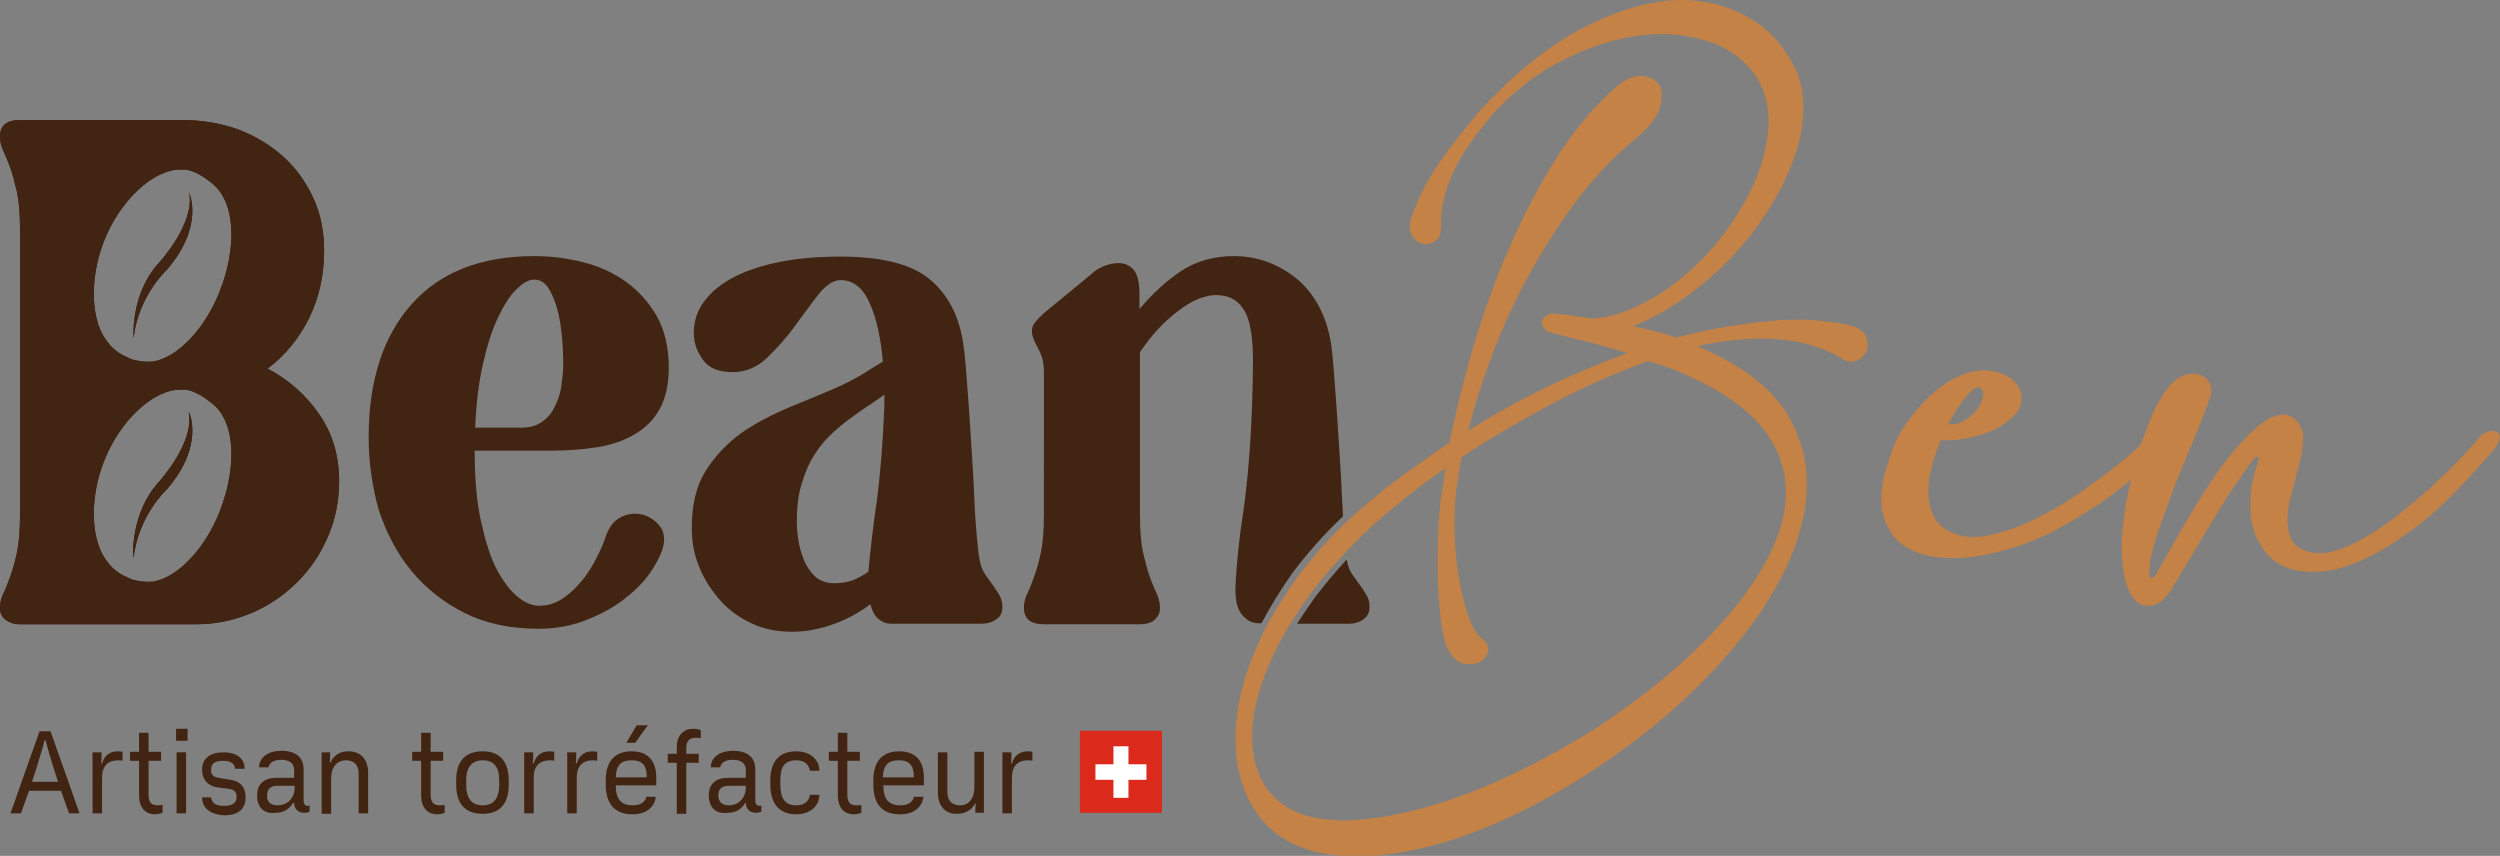 <?xml version="1.0" encoding="UTF-8"?> <svg xmlns="http://www.w3.org/2000/svg" xmlns:xlink="http://www.w3.org/1999/xlink" version="1.1" id="Calque_1" x="0px" y="0px" viewBox="0 0 499.8 171.1" style="enable-background:new 0 0 499.8 171.1;" xml:space="preserve"><rect x="0" y="0" width="499.8" height="171.1" fill="#808080" stroke="none"/> <style type="text/css"> .st0{fill:#412512;} .st1{fill-rule:evenodd;clip-rule:evenodd;fill:#DB291C;} .st2{fill-rule:evenodd;clip-rule:evenodd;fill:#FFFFFF;} .st3{fill:#C48246;} </style> <g> <g> <g> <path class="st0" d="M7.9,146.2h2.2l5.8,16.4h-2.1l-1.6-4.5H5.8l-1.6,4.5H2.1L7.9,146.2z M11.6,156.3c-0.5-1.5-1.2-3.7-1.9-6.1 c-0.3-1.1-0.5-1.8-0.6-2.2H8.9c-0.1,0.4-0.2,1-0.6,2.2c-0.7,2.4-1.4,4.7-1.9,6.1H11.6z"></path> <path class="st0" d="M18.5,150.4h1.8v0.7c0,0.3,0,1-0.1,1.5h0.2c0.5-1.7,1.7-2.4,3.2-2.4c0.5,0,0.9,0.1,0.9,0.1v1.8 c-0.3-0.1-0.6-0.1-0.8-0.1c-2.1,0-3.3,1.1-3.3,3.5v7.1h-1.9V150.4z"></path> <path class="st0" d="M27.8,159v-6.9h-1.8v-1.8h1.8v-3.8h1.9v3.8h2.5v1.8h-2.5v6.7c0,1.6,0.5,2.2,1.9,2.2c0.2,0,0.6,0,0.9-0.1h0 v1.6c-0.3,0.1-0.8,0.3-1.5,0.3C29,162.8,27.8,161.4,27.8,159z"></path> <path class="st0" d="M35.2,145.7h2.3v2.4h-2.3V145.7z M35.3,150.4h1.9v12.2h-1.9V150.4z"></path> <path class="st0" d="M40.4,159.6l0-0.2h1.8l0,0.1c0.2,1.1,1,1.6,2.6,1.6c1.7,0,2.5-0.6,2.5-1.8c0-0.9-0.4-1.5-1.7-1.6l-2.2-0.3 c-1.9-0.3-3-1.6-3-3.5c0-2.3,1.6-3.5,4.3-3.5c2.5,0,4.1,1.1,4.2,3.1l0,0.2h-1.9l0-0.1c-0.2-1-0.9-1.5-2.4-1.5 c-1.6,0-2.4,0.5-2.4,1.8c0,1,0.4,1.4,1.5,1.6l2.4,0.4c2,0.3,3,1.5,3,3.5c0,2.2-1.3,3.6-4.3,3.6C41.8,162.8,40.5,161.4,40.4,159.6 z"></path> <path class="st0" d="M51.4,159c0-2.3,1.4-3.5,3.9-3.5h3.5V154c0-1.4-0.9-2.1-2.6-2.1c-1.5,0-2.3,0.6-2.5,1.4l0,0.1h-1.9v0 c0-1.7,1.4-3.3,4.5-3.3c2.8,0,4.4,1.3,4.4,3.7v6.3c0,0.6,0.3,1,0.8,1c0.1,0,0.3,0,0.4-0.1v1.3c-0.3,0.1-0.7,0.2-1.1,0.2 c-1.2,0-2-0.8-2-2v0h-0.2c-0.8,1.3-1.9,2-3.6,2C52.7,162.8,51.4,161.3,51.4,159z M55.5,161c2,0,3.4-1.5,3.4-3.5v-0.4h-3.4 c-1.4,0-2.1,0.6-2.1,1.9C53.3,160.3,54.1,161,55.5,161z"></path> <path class="st0" d="M64.3,150.4H66v0.7c0,0.3,0,0.9-0.1,1.3h0.2c0.7-1.5,1.9-2.2,3.6-2.2c2.4,0,3.9,1.6,3.9,4.3v8.1h-1.9v-8 c0-1.6-0.9-2.6-2.5-2.6c-1.8,0-3,1.3-3,3.7v7h-1.9V150.4z"></path> <path class="st0" d="M84.2,159v-6.9h-1.8v-1.8h1.8v-3.8h1.9v3.8h2.5v1.8h-2.5v6.7c0,1.6,0.5,2.2,1.9,2.2c0.2,0,0.6,0,0.9-0.1h0 v1.6c-0.3,0.1-0.8,0.3-1.5,0.3C85.4,162.8,84.2,161.4,84.2,159z"></path> <path class="st0" d="M91.2,156.9V156c0-3.8,1.8-5.8,5.3-5.8c3.4,0,5.2,2,5.2,5.8v0.9c0,3.8-1.8,5.8-5.2,5.8 S91.2,160.8,91.2,156.9z M96.5,161c2.2,0,3.3-1.4,3.3-4.1V156c0-2.7-1.1-4-3.3-4c-2.2,0-3.3,1.4-3.3,4v0.9 C93.2,159.6,94.3,161,96.5,161z"></path> <path class="st0" d="M104.8,150.4h1.8v0.7c0,0.3,0,1-0.1,1.5h0.2c0.5-1.7,1.7-2.4,3.2-2.4c0.5,0,0.9,0.1,0.9,0.1v1.8 c-0.3-0.1-0.6-0.1-0.8-0.1c-2.1,0-3.3,1.1-3.3,3.5v7.1h-1.9V150.4z"></path> <path class="st0" d="M113.4,150.4h1.8v0.7c0,0.3,0,1-0.1,1.5h0.2c0.5-1.7,1.7-2.4,3.2-2.4c0.5,0,0.9,0.1,0.9,0.1v1.8 c-0.3-0.1-0.6-0.1-0.8-0.1c-2.1,0-3.3,1.1-3.3,3.5v7.1h-1.9V150.4z"></path> <path class="st0" d="M121.1,156.8V156c0-3.8,1.8-5.8,5.2-5.8c3.2,0,4.9,1.9,4.9,5.2v1.6h-8.1c0,2.8,1.1,4,3.4,4 c1.5,0,2.4-0.6,2.7-1.6l0-0.1h1.9l0,0.1c-0.3,2-1.9,3.4-4.7,3.4C122.9,162.8,121.1,160.7,121.1,156.8z M129.3,155.4 c0-2.4-0.9-3.4-3-3.4c-2.2,0-3.1,1-3.2,3.4H129.3z M127.3,145h2.2l-2.5,3.5h-1.8L127.3,145z"></path> <path class="st0" d="M138.6,145.7c0.7,0,1.2,0.1,1.5,0.3v1.6h0c-0.3-0.1-0.7-0.1-1-0.1c-1.3,0-1.9,0.6-1.9,2.1v1.1h2.5v1.8h-2.5 v10.2h-1.9v-10.2h-1.8v-1.8h1.8v-1.2C135.3,147.1,136.5,145.7,138.6,145.7z"></path> <path class="st0" d="M141.7,159c0-2.3,1.4-3.5,3.9-3.5h3.5V154c0-1.4-0.9-2.1-2.6-2.1c-1.5,0-2.3,0.6-2.5,1.4l0,0.1h-1.9v0 c0-1.7,1.4-3.3,4.5-3.3c2.8,0,4.4,1.3,4.4,3.7v6.3c0,0.6,0.3,1,0.8,1c0.1,0,0.3,0,0.4-0.1v1.3c-0.3,0.1-0.7,0.2-1.1,0.2 c-1.2,0-2-0.8-2-2v0H149c-0.8,1.3-1.9,2-3.6,2C143,162.8,141.7,161.3,141.7,159z M145.7,161c2,0,3.4-1.5,3.4-3.5v-0.4h-3.4 c-1.4,0-2.1,0.6-2.1,1.9C143.6,160.3,144.4,161,145.7,161z"></path> <path class="st0" d="M154,156.8v-0.7c0-3.9,1.8-5.9,5.2-5.9c2.6,0,4.5,1.5,4.6,3.7l0,0.2h-1.9l0-0.1c-0.3-1.3-1.1-2-2.7-2 c-2.3,0-3.2,1.2-3.2,4.1v0.7c0,2.9,1,4.2,3.2,4.2c1.6,0,2.5-0.8,2.7-2l0-0.1h1.9l0,0.2c-0.1,2.2-2,3.7-4.6,3.7 C155.8,162.8,154,160.7,154,156.8z"></path> <path class="st0" d="M167.5,159v-6.9h-1.8v-1.8h1.8v-3.8h1.9v3.8h2.5v1.8h-2.5v6.7c0,1.6,0.5,2.2,1.9,2.2c0.2,0,0.6,0,0.9-0.1h0 v1.6c-0.3,0.1-0.8,0.3-1.5,0.3C168.7,162.8,167.5,161.4,167.5,159z"></path> <path class="st0" d="M174.6,156.8V156c0-3.8,1.8-5.8,5.2-5.8c3.2,0,4.9,1.9,4.9,5.2v1.6h-8.1c0,2.8,1.1,4,3.4,4 c1.5,0,2.4-0.6,2.7-1.6l0-0.1h1.9l0,0.1c-0.3,2-1.9,3.4-4.7,3.4C176.3,162.8,174.6,160.7,174.6,156.8z M182.7,155.4 c0-2.4-0.9-3.4-3-3.4c-2.2,0-3.1,1-3.2,3.4H182.7z"></path> <path class="st0" d="M187.5,158.5v-8.1h1.9v8c0,1.6,0.9,2.6,2.5,2.6c1.8,0,2.9-1.3,2.9-3.7v-7h1.9v12.2H195v-0.5 c0-0.3,0-0.9,0.1-1.3h-0.2c-0.7,1.3-2,2-3.5,2C189.1,162.8,187.5,161.2,187.5,158.5z"></path> <path class="st0" d="M200.4,150.4h1.8v0.7c0,0.3,0,1-0.1,1.5h0.2c0.5-1.7,1.7-2.4,3.2-2.4c0.5,0,0.9,0.1,0.9,0.1v1.8 c-0.3-0.1-0.6-0.1-0.8-0.1c-2.1,0-3.3,1.1-3.3,3.5v7.1h-1.9V150.4z"></path> </g> <rect x="215.9" y="146.1" class="st1" width="16.4" height="16.4"></rect> <polygon class="st2" points="219,152.8 222.6,152.8 222.6,149.2 225.6,149.2 225.6,152.8 229.2,152.8 229.2,155.9 225.6,155.9 225.6,159.5 222.6,159.5 222.6,155.9 219,155.9 219,152.8 "></polygon> <path class="st0" d="M73.7,87.4c0-11.3,2.9-20.2,8.6-26.6c5.7-6.4,13.9-9.6,24.5-9.6c3.3,0,6.5,0.4,9.7,1.2 c3.2,0.8,6.1,2.1,8.6,3.9c2.5,1.8,4.6,4.1,6.2,6.9c1.6,2.8,2.4,6.3,2.4,10.3c0,3.6-0.7,6.4-2,8.6c-1.3,2.2-3.1,3.8-5.3,5 c-2.2,1.2-4.7,2-7.6,2.4c-2.8,0.4-5.8,0.6-8.9,0.6H94.9c0,5.6,0.4,10.3,1.3,14.3c0.9,4,1.9,7.2,3.2,9.6c1.3,2.4,2.7,4.2,4.2,5.4 c1.5,1.2,2.9,1.7,4.2,1.7c1.5,0,3-0.4,4.3-1.2c1.3-0.8,2.6-1.9,3.7-3.2c1.2-1.3,2.2-2.8,3.1-4.5c0.9-1.7,1.7-3.3,2.2-5 c0.6-1.6,1.4-2.8,2.5-3.5c1.1-0.7,2.2-1,3.4-1c1.7,0,3.2,0.7,4.5,2c1.3,1.3,1.6,3.1,0.9,5.2c-0.5,1.5-1.4,3.2-2.7,5 c-1.3,1.8-3.1,3.5-5.2,5.1c-2.1,1.6-4.6,2.9-7.4,4c-2.8,1.1-6,1.7-9.4,1.7c-5.6,0-10.5-1-14.7-3.1c-4.2-2.1-7.8-4.9-10.7-8.4 c-2.9-3.5-5.1-7.7-6.6-12.3C74.5,97.6,73.7,92.7,73.7,87.4z M95,85.5h9.2c1.7,0,3.1-0.4,4.2-1.2c1.1-0.8,1.9-1.7,2.5-3 c0.6-1.2,1.1-2.5,1.3-4c0.2-1.5,0.4-3,0.4-4.4c0-2-0.1-4-0.3-6c-0.2-2-0.5-3.8-1-5.5c-0.5-1.6-1.1-3-1.8-4c-0.7-1-1.6-1.5-2.7-1.5 c-1.1,0-2.2,0.6-3.5,1.9c-1.3,1.2-2.5,3.1-3.7,5.6c-1.2,2.5-2.2,5.6-3,9.2C95.7,76.4,95.2,80.6,95,85.5z"></path> <path class="st0" d="M168.3,77c1.4-0.7,2.9-1.4,4.3-2.3s2.7-1.7,3.9-2.4c-0.4-4.6-1.2-8.5-2.6-11.6c-1.3-3.1-3.3-4.7-5.8-4.7 c-1.5,0-3,1-4.5,2.9c-1.5,1.9-3,4-4.7,6.3c-1.6,2.3-3.5,4.3-5.5,6.3c-2,1.9-4.3,2.9-6.9,2.9c-2.8,0-4.8-0.8-6-2.5 c-1.2-1.7-1.8-3.4-1.8-5.3c0-2.4,0.7-4.6,2.2-6.5c1.4-1.9,3.5-3.5,6-4.8c2.6-1.3,5.7-2.3,9.3-3c3.6-0.7,7.6-1,11.9-1 c8.2,0,14,1.5,17.6,4.4c3.6,2.9,5.9,7.1,6.8,12.5c0.2,1.2,0.4,2.9,0.6,5.3c0.2,2.4,0.4,5.1,0.6,8c0.2,2.9,0.4,6,0.6,9.2 c0.2,3.2,0.4,6.2,0.5,9.1c0.1,2.8,0.3,5.4,0.5,7.6c0.2,2.3,0.4,3.9,0.6,4.8c0.2,1.1,0.6,1.9,1.1,2.7c0.5,0.7,1,1.4,1.5,2.1 c0.5,0.7,0.9,1.3,1.3,2c0.4,0.7,0.6,1.5,0.6,2.4c0,1.1-0.4,1.9-1.2,2.4c-0.8,0.6-1.8,0.9-3,0.9h-18.1c-0.9,0-1.7-0.3-2.4-0.9 c-0.8-0.6-1.3-1.6-1.7-3c-2.1,1.6-4.6,3-7.4,4c-2.8,1-5.6,1.5-8.3,1.5c-3.1,0-5.9-0.6-8.3-1.8c-2.5-1.2-4.6-2.8-6.3-4.8 c-1.7-2-3.1-4.2-4-6.6c-1-2.4-1.4-5-1.4-7.6c0-4.6,0.9-8.4,2.8-11.4c1.9-3,4.3-5.5,7.2-7.6c2.9-2,6.2-3.7,9.8-5.2 C161.5,79.9,165,78.5,168.3,77z M173.6,114.3c0.4-4.1,0.9-8.9,1.7-14.2c0.7-5.3,1.2-11.6,1.5-18.8v-2.4c-0.8,0.6-1.7,1.2-2.9,2 c-1.2,0.8-2.4,1.6-3.7,2.6c-1.3,0.9-2.5,1.9-3.8,3.1c-1.3,1.2-2.5,2.6-3.5,4.2c-1.1,1.6-1.9,3.6-2.6,5.8c-0.7,2.2-1,4.8-1,7.6 c0,1.1,0.1,2.3,0.3,3.7c0.2,1.4,0.6,2.7,1.1,4c0.5,1.3,1.3,2.4,2.2,3.3c1,0.9,2.3,1.4,3.9,1.4c1.3,0,2.6-0.2,3.7-0.6 C171.5,115.6,172.6,115,173.6,114.3z"></path> <g> <path class="st3" d="M381.5,84.1c0.9-1.2,1.9-2.5,3.2-3.8c1.2-1.3,2.6-2.5,4.1-3.5c1.5-1,3.1-1.8,4.8-2.3 c1.7-0.5,3.4-0.6,5.2-0.2c1.7,0.4,3,1,3.8,1.9c0.9,0.9,1.4,1.8,1.5,2.9c0.2,1.2-0.2,2.4-1,3.5c-0.9,1.1-2.1,2-3.6,2.9 c-1.5,0.8-3.3,1.5-5.3,1.9c-2,0.5-4.1,0.7-6.2,0.6c-0.6,1.4-1.2,3.1-1.7,4.9c-0.5,1.8-0.8,3.6-0.8,5.4c0,1.8,0.4,3.4,1.1,4.9 c0.7,1.5,2,2.6,3.9,3.4c1.9,0.8,4.2,1,6.7,0.5s5.1-1.3,7.9-2.5c2.7-1.2,5.4-2.7,8-4.3c2.6-1.7,5-3.4,7.2-5c2.2-1.7,4-3.1,5.5-4.4 c1.5-1.3,2.4-2.2,2.8-2.7c0.7-0.9,1.4-1.5,2.2-1.7c0.7-0.3,1.3-0.3,1.7-0.1c0.4,0.2,0.6,0.7,0.5,1.4c-0.1,0.7-0.6,1.6-1.6,2.7 c-1.4,1.7-3.2,3.4-5.3,5.3c-2.1,1.8-4.4,3.6-7,5.3s-5.2,3.3-8,4.8c-2.8,1.5-5.7,2.7-8.7,3.6c-2.9,0.9-5.8,1.6-8.7,1.9 c-2.9,0.3-5.6,0.2-8.2-0.3c-3.4-0.8-5.8-2.2-7.2-4.3c-1.4-2-2.2-4.3-2.2-6.8s0.5-5.2,1.5-7.9C378.5,89,379.8,86.4,381.5,84.1z M396.3,78c-0.2-0.4-0.5-0.6-0.8-0.6c-0.3,0-0.8,0.2-1.3,0.7c-0.5,0.5-1.2,1.2-2,2.3c-0.8,1.1-1.7,2.5-2.7,4.4 c0.9,0.1,1.9,0,2.8-0.5c0.9-0.5,1.7-1.1,2.4-1.8c0.7-0.7,1.2-1.5,1.5-2.3C396.5,79.2,396.6,78.5,396.3,78z"></path> <path class="st3" d="M451.4,91.3c-0.1-0.2-0.6,0.1-1.4,1.2c-0.8,1-1.7,2.4-2.9,4.1c-1.2,1.7-2.4,3.6-3.7,5.8 c-1.3,2.2-2.6,4.2-3.8,6.3c-1.2,2-2.3,3.9-3.4,5.6c-1,1.7-1.8,3-2.2,3.8c-0.7,0.9-1.4,1.6-2.1,2.2c-0.7,0.6-1.5,0.8-2.3,0.8 c-1.1,0-1.9-0.3-2.5-0.9c-0.6-0.6-1.1-1.3-1.5-2.2c-0.4-0.9-0.7-1.8-0.9-2.8c-0.2-1-0.3-1.9-0.4-2.8c-0.2-2.4-0.2-5.3,0.3-8.7 c0.4-3.4,1.1-6.7,2-10.1c0.9-3.4,2-6.5,3.2-9.5c1.2-3,2.5-5.2,3.8-6.8c1-1.2,2-1.9,3.1-2.3c1.1-0.3,2.1-0.4,3-0.1 c0.9,0.3,1.6,0.8,2,1.6c0.4,0.8,0.5,1.7,0.2,2.7c-0.6,1.9-1.5,4.3-2.8,7.4c-1.3,3.1-2.6,6.3-4,9.7c-1.3,3.4-2.5,6.6-3.6,9.8 c-1.1,3.2-1.7,5.8-1.8,7.9c0,0.1,0,0.3,0,0.6c0,0.3,0,0.5,0.1,0.7c0.1,0.2,0.2,0.3,0.3,0.3c0.2,0,0.4-0.1,0.7-0.5 c0.2-0.2,0.6-1,1.4-2.3c0.7-1.3,1.6-2.9,2.7-4.8c1.1-1.9,2.3-4,3.7-6.3c1.4-2.3,2.8-4.5,4.3-6.7c1.5-2.2,3.1-4.2,4.7-6 c1.6-1.8,3.1-3.3,4.6-4.4c1.4-1.1,2.8-1.6,4.1-1.7c1.3-0.1,2.4,0.5,3.3,1.8c0.7,1,1,2.3,0.8,3.8c-0.1,1.5-0.4,3.2-0.9,4.9 c-0.5,1.7-0.9,3.5-1.4,5.4c-0.5,1.8-0.8,3.6-0.8,5.1c0,1.6,0.3,3,0.9,4.1c0.7,1.2,1.9,2,3.9,2.4c1.5,0.4,3.2,0.2,5.1-0.4 c1.9-0.6,3.9-1.5,6-2.8c2.1-1.2,4.2-2.7,6.3-4.3c2.1-1.7,4.1-3.4,6.1-5.1c1.9-1.8,3.7-3.5,5.4-5.2c1.7-1.7,3-3.3,4.2-4.6 c0.6-0.9,1.3-1.4,2.1-1.7c0.7-0.2,1.4-0.2,1.8,0c0.5,0.2,0.7,0.7,0.6,1.4c-0.1,0.7-0.6,1.6-1.5,2.6c-2.1,2.4-4.5,5.1-7.4,8.1 c-2.9,3-6,5.7-9.4,8.1c-3.4,2.5-6.8,4.5-10.4,6c-3.6,1.5-7.1,2.1-10.5,1.7c-2.6-0.2-4.6-1.1-6.2-2.4c-1.6-1.4-2.7-3.1-3.5-5.1 c-0.7-2-1-4.2-0.9-6.6c0.1-2.4,0.5-4.7,1.3-7c0.1-0.4,0.2-0.7,0.3-1.1C451.6,91.7,451.5,91.5,451.4,91.3z"></path> <g> <path class="st0" d="M272.6,123.8c0.8-0.6,1.2-1.4,1.2-2.4c0-1-0.2-1.8-0.6-2.4c-0.4-0.7-0.8-1.3-1.3-2c-0.5-0.7-1-1.4-1.5-2.1 c-0.5-0.7-0.9-1.6-1.1-2.7c0-0.1,0-0.2-0.1-0.3c-2.3,2.5-4.4,5-6.3,7.5c-1.3,1.8-2.5,3.6-3.6,5.3h10.3 C270.8,124.7,271.8,124.4,272.6,123.8z"></path> <path class="st0" d="M268.5,103.2c-0.1-1.1-0.1-2.3-0.2-3.5c-0.1-2.8-0.3-5.9-0.5-9.1c-0.2-3.2-0.4-6.3-0.6-9.2 c-0.2-2.9-0.4-5.6-0.6-8c-0.2-2.4-0.4-4.2-0.6-5.3c-1-5.4-3.3-9.5-6.9-12.5c-3.7-2.9-7.8-4.4-12.4-4.4c-4,0-7.6,1-10.6,3 c-3,2-5.8,4.6-8.3,7.6v-3c0-2.4-0.4-4-1.2-4.9c-0.8-0.9-1.8-1.3-3-1.3c-1,0-1.9,0.2-2.9,0.6c-1,0.4-1.8,0.9-2.4,1.5l-9.6,7.9 c-1.3,1.2-2.1,2.1-2.3,2.8c-0.2,0.7-0.1,1.5,0.2,2.3c0.3,0.8,0.8,1.7,1.3,2.7c0.5,1,0.8,2.3,0.8,4V103c0,3-0.2,5.4-0.6,7.4 c-0.4,2-0.9,3.6-1.4,5c-0.5,1.3-0.9,2.5-1.4,3.4c-0.4,0.9-0.6,1.8-0.6,2.7c0,2.2,1.3,3.3,4,3.3h19.2c1.1,0,1.8-0.2,2.4-0.5 c0.5-0.3,0.9-0.7,1.2-1.2c0.3-0.5,0.4-1,0.4-1.6c0-0.9-0.2-1.8-0.6-2.7c-0.4-0.9-0.9-2-1.4-3.4c-0.5-1.3-0.9-3-1.4-5 c-0.4-2-0.6-4.4-0.6-7.4V70.4c2.3-3.4,4.8-6.1,7.6-8.2c2.7-2.1,5.3-3.2,7.6-3.2c2,0,3.5,0.6,4.6,1.7c1.1,1.1,1.8,2.6,2.2,4.5 c0.4,1.9,0.6,4.2,0.6,7c0,2.7-0.1,5.8-0.2,9.1c-0.3,8.1-0.9,15-1.7,20.7c-0.9,5.8-1.4,10.8-1.6,15.1c-0.1,2.7,0.3,4.6,1.3,5.8 c1,1.2,2.1,1.7,3.3,1.7h0.6c1.7-3.2,3.7-6.5,6-9.8C261.1,110.9,264.5,107,268.5,103.2z"></path> <path class="st3" d="M372.9,67c-0.5-1-1.7-1.7-3.6-2.1c-3.2-0.6-6.5-1-9.9-1c-1.8,0-3.7,0.1-5.6,0.3c-5.5,0.5-10.9,1.4-16.3,2.7 l-2.3,0.6c-1.4-0.5-2.9-0.9-4.4-1.3c-1.5-0.4-3-0.7-4.4-1c3.5-1.3,6.9-3.2,10.3-5.6c3.4-2.4,6.5-5.1,9.4-8.1 c2.9-3,5.4-6.3,7.6-9.8c2.2-3.5,3.9-7,5.1-10.5c1.2-3.5,1.8-6.9,1.7-10.2c0-3.3-0.9-6.3-2.5-9c-2-3.4-4.4-5.9-7.1-7.7 c-2.7-1.7-5.6-3-8.6-3.6c-2-0.5-4.1-0.7-6.2-0.7c-2.1,0-4.2,0.2-6.4,0.7c-4.3,0.9-8.5,2.5-12.7,4.6c-4.1,2.1-8.1,4.8-11.8,7.9 c-3.7,3.1-7,6.3-9.9,9.6c-2.6,3.1-5.1,6.2-7.3,9.4c-2.3,3.2-4.1,6.7-5.6,10.6c-0.7,1.7-0.8,3.1-0.2,4.1c0.5,1,1.2,1.6,2.1,1.8 c0.3,0.1,0.5,0.1,0.8,0.1c0.5,0,1-0.1,1.5-0.4c0.1-0.1,0.2-0.1,0.3-0.2c0.5-0.3,0.8-0.7,1-1.3c0.1-0.4,0.2-0.9,0.2-1.5 c-0.1-3.4,0.6-6.8,2.1-10.2c1.5-3.5,3.7-6.8,6.4-10.1c2.2-2.9,4.9-5.6,8.1-8.1c3.1-2.5,6.5-4.5,10.1-6.1c3.6-1.6,7.2-2.8,11-3.5 c2.2-0.4,4.3-0.6,6.4-0.6c1.4,0,2.9,0.1,4.2,0.3c4.6,0.7,8.1,2,10.7,4c2.6,2,4.4,4.3,5.4,7c1,2.7,1.3,5.7,0.9,8.9 c-0.4,3.2-1.3,6.5-2.8,9.8c-1.5,3.3-3.4,6.5-5.7,9.6c-2.3,3.1-4.9,5.9-7.8,8.4c-2.9,2.5-5.9,4.5-9.1,6.1 c-3.2,1.6-6.4,2.6-9.6,2.8c-1.4-0.2-2.8-0.4-4.1-0.6c-1.3-0.2-2.6-0.3-3.8-0.4h-0.4l-0.2,0.1c-0.2,0-0.3,0-0.4,0.1 c-0.3,0.1-0.6,0.3-0.9,0.7c-0.1,0.1-0.1,0.2-0.2,0.3c-0.1,0.1-0.1,0.2-0.1,0.3c-0.1,0.3-0.1,0.6,0,0.8l0.2,0.4l0.2,0.2 c0.1,0.3,0.5,0.6,1,0.8c0.1,0.1,0.2,0.1,0.4,0.1c2.2,0.6,4.6,1.2,7.2,1.8c2.6,0.7,5.3,1.4,8,2.3c-5.5,2-10.9,4.3-16.3,6.9 c-5.4,2.6-10.5,5.5-15.5,8.6c1.4-5.5,3.2-11,5.4-16.7c2.2-5.6,4.8-11,7.7-16.1c2.9-5.1,6-9.8,9.4-14.2c3.4-4.4,7-8.1,10.7-11.1 c2.8-2.3,4.5-4.4,5.1-6.4c0.6-2,0.6-3.5-0.1-4.6c-0.7-1.1-1.9-1.7-3.5-1.8c-0.1,0-0.1,0-0.2,0c-1.6,0-3.2,0.7-4.9,2.2 c-4.3,3.7-8.2,8.4-11.8,14c-3.6,5.6-6.7,11.6-9.5,18c-2.8,6.4-5.2,13-7.2,19.8c-2,6.8-3.6,13.2-4.8,19.3c-2,1.3-3.9,2.6-5.8,4 c-1.9,1.3-3.8,2.7-5.6,4.1c-3.6,2.7-6.9,5.6-9.9,8.4c-3.6,3.5-6.7,7.1-9.4,10.8c-2.2,3.1-4.1,6.1-5.7,9 c-1.9,3.7-3.4,7.2-4.5,10.8c-1.9,6.4-2.4,12.3-1.4,17.7c1,5.4,3.3,9.6,7,12.8c3.1,2.6,7,4.2,11.9,4.8c1.6,0.2,3.2,0.3,4.9,0.3 c3.5,0,7.3-0.4,11.4-1.3c6-1.2,12.3-3.4,19-6.5c6.7-3.1,13.4-7,20.2-11.7c5.1-3.6,10-7.4,14.5-11.6c4.6-4.2,8.6-8.6,12.2-13.1 c3.5-4.5,6.4-9.1,8.6-13.8c2.2-4.7,3.5-9.3,3.9-13.7c0.3-4,0-7.6-1.1-10.8c-1-3.2-2.5-6-4.5-8.4c-2-2.4-4.4-4.6-7.2-6.4 c-2.8-1.8-5.8-3.4-9-4.7c4.5-1,8.8-1.5,12.9-1.5c0.9,0,1.8,0,2.7,0.1c4.9,0.3,9.3,1.5,13.2,3.8c0.7,0.5,1.3,0.7,2,0.7 c0.4,0,0.7-0.1,1.1-0.2c1-0.4,1.6-1.1,2-2C373.5,69,373.4,68,372.9,67z M340.2,76.4c3.4,1.7,6.4,3.7,9,5.9 c2.6,2.2,4.6,4.8,6,7.8c1.4,2.9,2,6.2,1.8,9.9c-0.3,3.7-1.5,7.6-3.6,11.6c-2.1,4-4.8,7.9-8.2,11.8c-3.4,3.9-7.3,7.7-11.6,11.4 c-4.4,3.7-9,7.1-13.8,10.3c-6.1,3.9-12.3,7.3-18.5,10.2c-6.2,2.9-12.2,5.1-17.8,6.5c-5.4,1.4-10.3,2.2-14.8,2.2H268 c-4.6-0.1-8.3-1-11.1-2.9c-3.3-2.2-5.4-5.4-6.2-9.8c-0.8-4.3-0.3-9.3,1.6-14.8c1.3-3.7,3.1-7.6,5.6-11.7c1.2-2,2.6-4,4.1-6.1 c2.1-2.8,4.4-5.6,7.1-8.4c3.3-3.5,7-6.9,11.3-10.3c1.2-1,2.6-2,4-3.1c1.4-1.1,3-2.2,4.6-3.3c-0.1,0.9-0.3,1.7-0.4,2.6 c-0.1,0.8-0.3,1.7-0.4,2.6c-0.4,2.6-0.6,5.4-0.7,8.7c-0.1,3.2-0.1,6.3,0,9.4c0.1,3,0.4,5.7,0.7,8.1c0.4,2.4,0.8,4.1,1.4,5 c0.9,1.6,2,2.5,3.2,2.7c0.4,0.1,0.8,0.1,1.2,0.1c0.7,0,1.4-0.2,1.9-0.5c0.9-0.5,1.4-1.2,1.6-2.1c0.2-0.9-0.2-1.8-1.2-2.5 c-1-0.7-1.9-2.2-2.7-4.4c-0.8-2.2-1.4-4.7-1.9-7.6c-0.5-2.8-0.8-5.8-0.9-8.9c-0.1-3.1,0-5.9,0.3-8.4c0.3-2.2,0.6-4.6,1.1-7 c5.4-3.6,11.3-7,17.7-10.5c6.4-3.4,12.9-6.3,19.5-8.7C333.3,73.2,336.8,74.7,340.2,76.4z"></path> </g> </g> </g> <g> <g> <path class="st0" d="M63.8,82.8c-2.6-3.8-6.1-6.9-10.3-9.1c3.6-2.7,6.3-6.1,8.3-10.1c2-4.1,3-8.6,3-13.5c0-3.8-0.7-7.4-2.2-10.6 c-1.5-3.2-3.5-6-6.1-8.3c-2.6-2.3-5.6-4.1-9.1-5.4C44,24.6,40.3,24,36.4,24H4c-2.7,0-4,1.1-4,3.3c0,0.9,0.2,1.8,0.6,2.7 c0.4,0.9,0.9,2,1.4,3.4c0.5,1.3,0.9,3,1.4,5c0.4,2,0.6,4.4,0.6,7.4V103c0,3-0.2,5.4-0.6,7.4c-0.4,2-0.9,3.6-1.4,5 c-0.5,1.3-0.9,2.5-1.4,3.4c-0.4,0.9-0.6,1.8-0.6,2.7c0,0.8,0.2,1.4,0.6,1.9c0.4,0.5,0.9,0.8,1.4,1c0.6,0.3,1.2,0.4,2,0.4h35.3 c3.9,0,7.6-0.8,11.1-2.3s6.5-3.6,9.1-6.2c2.6-2.6,4.6-5.6,6.1-9.1c1.5-3.5,2.2-7.2,2.2-11C67.8,91.1,66.5,86.7,63.8,82.8z M43.9,102.3c-2.8,7.2-8.3,13.2-13.4,14c0,0-0.1,0-0.1,0c0,0-0.1,0-0.1,0c0,0,0,0,0,0c0,0,0,0,0,0c-1.2,0.1-2.6-0.1-3.7-0.4 c0,0-0.1,0-0.1,0c-0.4-0.2-0.7-0.3-1.1-0.5c-2.6-1.1-3.7-2.8-3.7-2.8l0,0c-3.6-4.1-3.9-12.8-0.9-20.4c3.1-8,9.9-14.5,15.5-14.3 c0.1,0,0.2,0,0.3,0c2.3-0.1,5.2,2.3,5.2,2.3s0,0,0,0C47.4,83.9,47.3,93.7,43.9,102.3z M43.9,58.3c-2.8,7.2-8.3,13.2-13.4,14 c0,0-0.1,0-0.1,0c0,0-0.1,0-0.1,0c0,0,0,0,0,0c0,0,0,0,0,0c-1.2,0.1-2.6-0.1-3.7-0.4c0,0-0.1,0-0.1,0c-0.4-0.2-0.7-0.3-1.1-0.5 c-2.6-1.1-3.7-2.8-3.7-2.8l0,0c-3.6-4.1-3.9-12.8-0.9-20.4c3.1-8,9.9-14.5,15.5-14.3c0.1,0,0.2,0,0.3,0c2.3-0.1,5.2,2.3,5.2,2.3 s0,0,0,0C47.4,40,47.3,49.8,43.9,58.3z"></path> <path class="st0" d="M31.9,52.4c-5.9,6.3-5.2,15.2-5.2,15.2c1-8.5,6.6-13.6,6.6-13.6c7.7-8.9,4.5-15.5,4.5-15.5 C39.1,44.5,31.9,52.4,31.9,52.4z"></path> <path class="st0" d="M33.2,97.9c0,0-5.6,5.1-6.6,13.6c0,0-0.6-8.9,5.2-15.2c0,0,7.2-7.9,5.9-13.9C37.8,82.4,40.9,89.1,33.2,97.9z "></path> <path class="st0" d="M31.9,96.3c-5.9,6.3-5.2,15.2-5.2,15.2c1-8.5,6.6-13.6,6.6-13.6c7.7-8.9,4.5-15.5,4.5-15.5 C39.1,88.4,31.9,96.3,31.9,96.3z"></path> </g> <g> <path class="st0" d="M63.8,82.8c-2.6-3.8-6.1-6.9-10.3-9.1c3.6-2.7,6.3-6.1,8.3-10.1c2-4.1,3-8.6,3-13.5c0-3.8-0.7-7.4-2.2-10.6 c-1.5-3.2-3.5-6-6.1-8.3c-2.6-2.3-5.6-4.1-9.1-5.4C44,24.6,40.3,24,36.4,24H4c-2.7,0-4,1.1-4,3.3c0,0.9,0.2,1.8,0.6,2.7 c0.4,0.9,0.9,2,1.4,3.4c0.5,1.3,0.9,3,1.4,5c0.4,2,0.6,4.4,0.6,7.4V103c0,3-0.2,5.4-0.6,7.4c-0.4,2-0.9,3.6-1.4,5 c-0.5,1.3-0.9,2.5-1.4,3.4c-0.4,0.9-0.6,1.8-0.6,2.7c0,0.8,0.2,1.4,0.6,1.9c0.4,0.5,0.9,0.8,1.4,1c0.6,0.3,1.2,0.4,2,0.4h35.3 c3.9,0,7.6-0.8,11.1-2.3s6.5-3.6,9.1-6.2c2.6-2.6,4.6-5.6,6.1-9.1c1.5-3.5,2.2-7.2,2.2-11C67.8,91.1,66.5,86.7,63.8,82.8z M43.9,102.3c-2.8,7.2-8.3,13.2-13.4,14c0,0-0.1,0-0.1,0c0,0-0.1,0-0.1,0c0,0,0,0,0,0c0,0,0,0,0,0c-1.2,0.1-2.6-0.1-3.7-0.4 c0,0-0.1,0-0.1,0c-0.4-0.2-0.7-0.3-1.1-0.5c-2.6-1.1-3.7-2.8-3.7-2.8l0,0c-3.6-4.1-3.9-12.8-0.9-20.4c3.1-8,9.9-14.5,15.5-14.3 c0.1,0,0.2,0,0.3,0c2.3-0.1,5.2,2.3,5.2,2.3s0,0,0,0C47.4,83.9,47.3,93.7,43.9,102.3z M43.9,58.3c-2.8,7.2-8.3,13.2-13.4,14 c0,0-0.1,0-0.1,0c0,0-0.1,0-0.1,0c0,0,0,0,0,0c0,0,0,0,0,0c-1.2,0.1-2.6-0.1-3.7-0.4c0,0-0.1,0-0.1,0c-0.4-0.2-0.7-0.3-1.1-0.5 c-2.6-1.1-3.7-2.8-3.7-2.8l0,0c-3.6-4.1-3.9-12.8-0.9-20.4c3.1-8,9.9-14.5,15.5-14.3c0.1,0,0.2,0,0.3,0c2.3-0.1,5.2,2.3,5.2,2.3 s0,0,0,0C47.4,40,47.3,49.8,43.9,58.3z"></path> <path class="st0" d="M31.9,52.4c-5.9,6.3-5.2,15.2-5.2,15.2c1-8.5,6.6-13.6,6.6-13.6c7.7-8.9,4.5-15.5,4.5-15.5 C39.1,44.5,31.9,52.4,31.9,52.4z"></path> <path class="st0" d="M33.2,97.9c0,0-5.6,5.1-6.6,13.6c0,0-0.6-8.9,5.2-15.2c0,0,7.2-7.9,5.9-13.9C37.8,82.4,40.9,89.1,33.2,97.9z "></path> <path class="st0" d="M31.9,96.3c-5.9,6.3-5.2,15.2-5.2,15.2c1-8.5,6.6-13.6,6.6-13.6c7.7-8.9,4.5-15.5,4.5-15.5 C39.1,88.4,31.9,96.3,31.9,96.3z"></path> </g> </g> </g> </svg> 